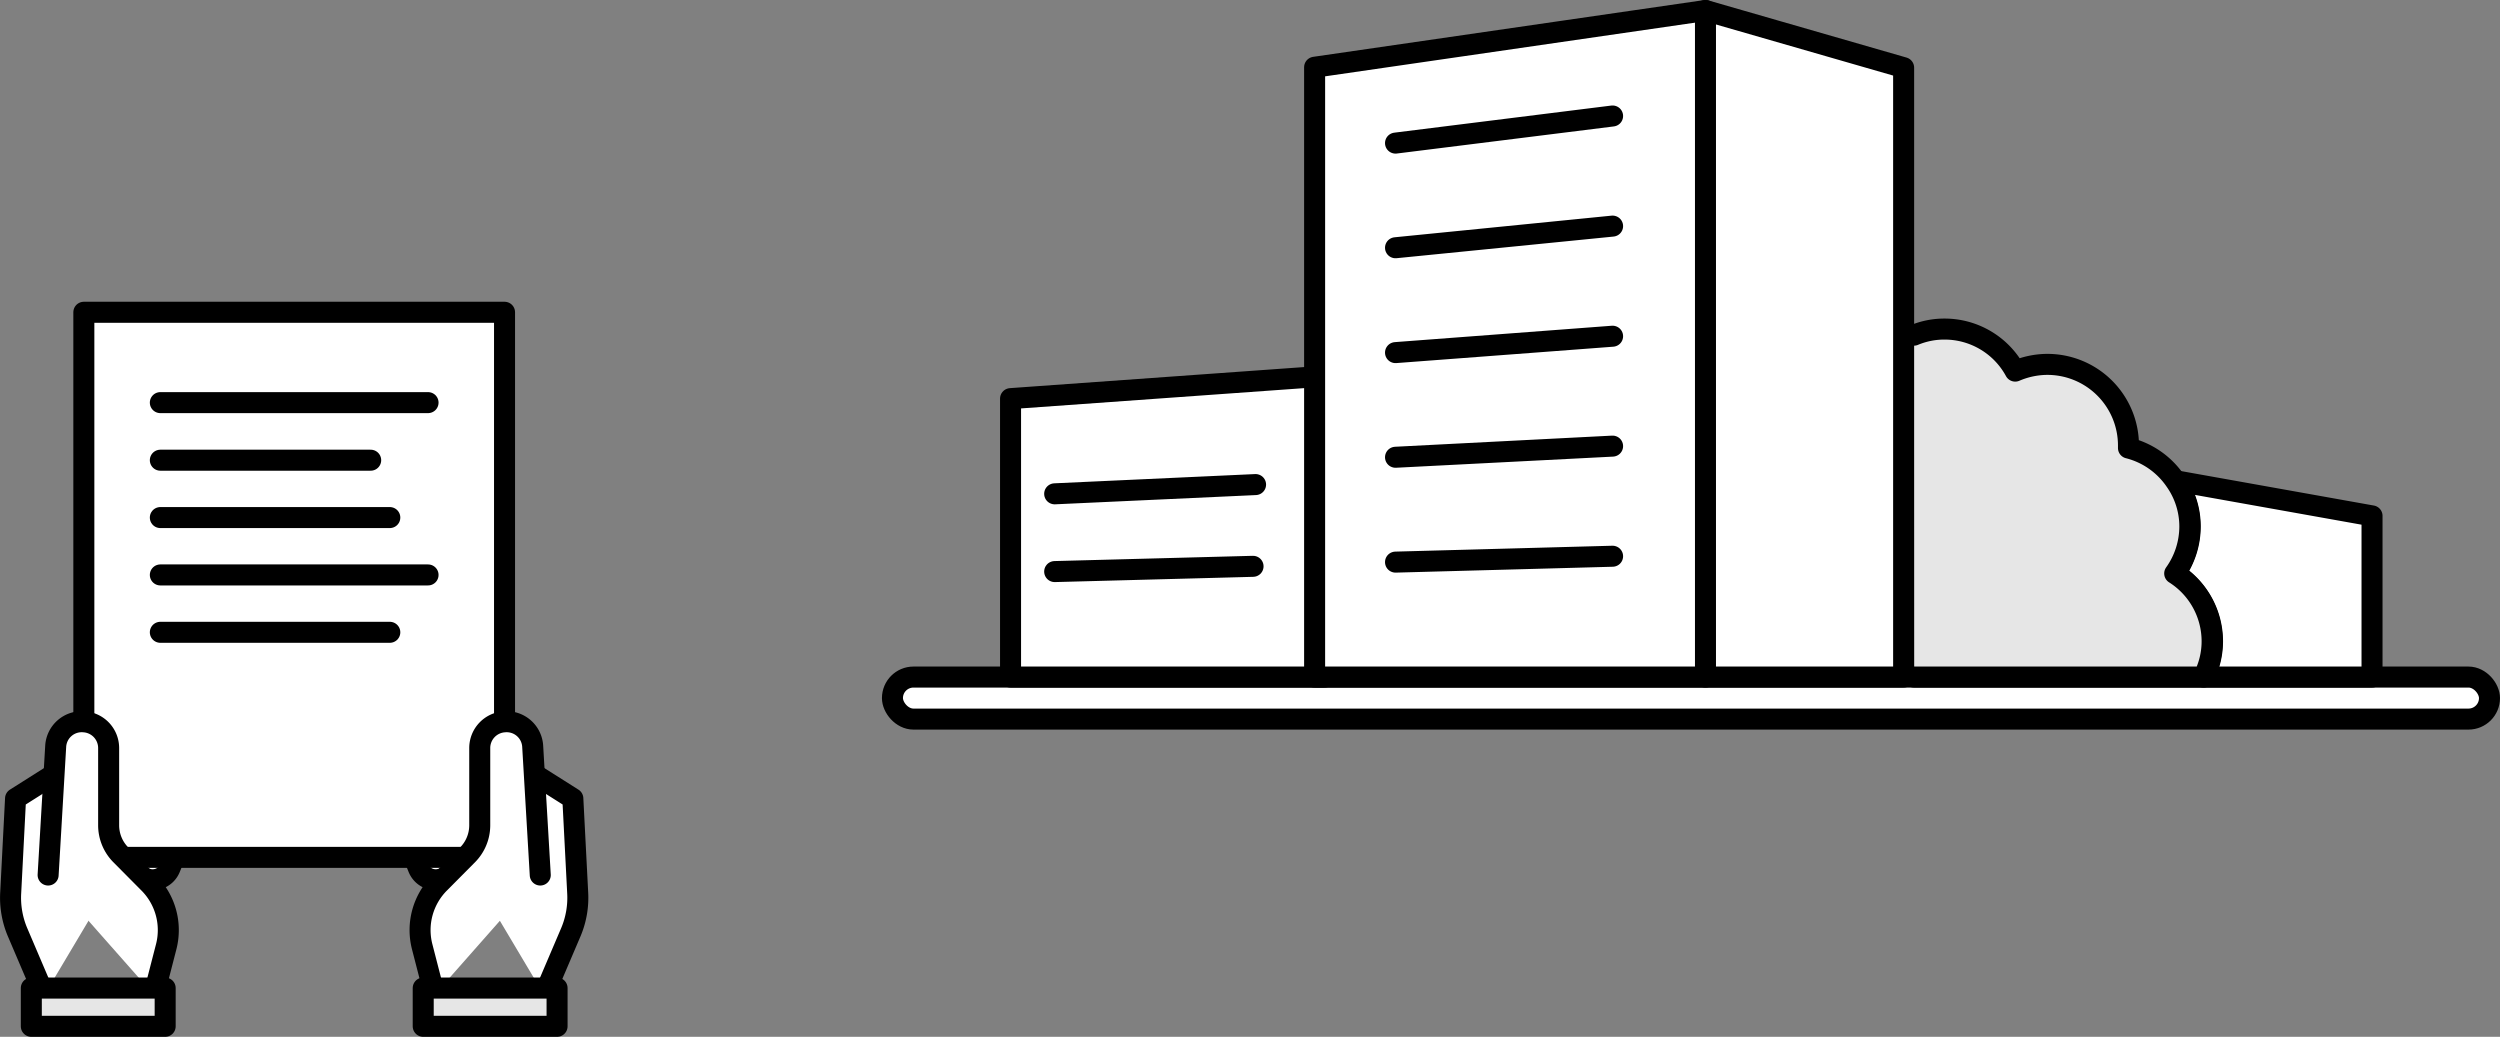 <svg xmlns="http://www.w3.org/2000/svg" viewBox="0 0 118.97 49.34"><rect x="0" y="0" width="118.97" height="49.34" fill="#808080" stroke="none"/><rect x="42.47" y="32.22" width="76" height="2" rx="1" fill="#fff" stroke="#000" stroke-linecap="round" stroke-linejoin="round"/><path d="M103.54,22.88h0a3.78,3.78,0,0,1,.69,2.17,3.86,3.86,0,0,1-.72,2.24,3.82,3.82,0,0,1,1.78,3.23,3.74,3.74,0,0,1-.41,1.7h8V24.55Z" fill="#fff" stroke="#000" stroke-linecap="round" stroke-linejoin="round"/><path d="M91.09,32.22h13.77a3.74,3.74,0,0,0,.41-1.7,3.82,3.82,0,0,0-1.78-3.23,3.86,3.86,0,0,0,.72-2.24,3.78,3.78,0,0,0-.69-2.17,3.84,3.84,0,0,0-2.23-1.56s0-.08,0-.12a3.86,3.86,0,0,0-3.86-3.86,3.92,3.92,0,0,0-1.53.32,3.82,3.82,0,0,0-3.36-2,3.73,3.73,0,0,0-1.46.29" fill="#e6e6e6" stroke="#000" stroke-linecap="round" stroke-linejoin="round"/><polygon points="63.03 32.22 63.03 17.9 48.09 18.97 48.09 32.22 63.03 32.22" fill="#fff" stroke="#000" stroke-linecap="round" stroke-linejoin="round"/><line x1="50.19" y1="23.5" x2="59.75" y2="23.06" fill="#fff" stroke="#000" stroke-linecap="round" stroke-linejoin="round"/><line x1="50.19" y1="27.2" x2="59.63" y2="26.95" fill="#fff" stroke="#000" stroke-linecap="round" stroke-linejoin="round"/><polygon points="90.59 3.22 81.16 0.5 62.56 3.2 62.56 32.22 90.59 32.22 90.59 3.22" fill="#fff" stroke="#000" stroke-linecap="round" stroke-linejoin="round"/><line x1="81.16" y1="0.5" x2="81.16" y2="32.22" fill="#fff" stroke="#000" stroke-linecap="round" stroke-linejoin="round"/><line x1="66.41" y1="6.81" x2="76.74" y2="5.52" fill="#fff" stroke="#000" stroke-linecap="round" stroke-linejoin="round"/><line x1="66.41" y1="11.79" x2="76.74" y2="10.76" fill="#fff" stroke="#000" stroke-linecap="round" stroke-linejoin="round"/><line x1="66.41" y1="16.78" x2="76.74" y2="16" fill="#fff" stroke="#000" stroke-linecap="round" stroke-linejoin="round"/><line x1="66.41" y1="21.76" x2="76.74" y2="21.23" fill="#fff" stroke="#000" stroke-linecap="round" stroke-linejoin="round"/><line x1="66.41" y1="26.75" x2="76.74" y2="26.47" fill="#fff" stroke="#000" stroke-linecap="round" stroke-linejoin="round"/><path d="M25.89,47.35l1.28-3a4.2,4.2,0,0,0,.32-1.88L27.26,38l-4.14-2.62L18.7,38.31l1.21,3a.89.89,0,0,0,1.44.31h0a.88.88,0,0,0,.22-.93l-.47-1.39" fill="#fff" stroke="#000" stroke-linecap="round" stroke-linejoin="round"/><path d="M2.11,47.35l-1.28-3a4.2,4.2,0,0,1-.32-1.88L.74,38l4.14-2.62L9.3,38.31l-1.21,3a.89.89,0,0,1-1.44.31h0a.88.88,0,0,1-.22-.93l.47-1.39" fill="#fff" stroke="#000" stroke-linecap="round" stroke-linejoin="round"/><rect x="3.99" y="14.86" width="20.02" height="25.94" fill="#fff" stroke="#000" stroke-linecap="round" stroke-linejoin="round"/><path d="M25.71,41.64l-.36-6.12A1.24,1.24,0,0,0,24,34.35h0a1.25,1.25,0,0,0-1.17,1.24v3.69a2,2,0,0,1-.57,1.39L20.94,42a3.17,3.17,0,0,0-.85,3.05l.59,2.29" fill="#fff" stroke="#000" stroke-linecap="round" stroke-linejoin="round"/><rect x="20.14" y="47.02" width="6.37" height="1.82" fill="#e6e6e6" stroke="#000" stroke-linecap="round" stroke-linejoin="round"/><path d="M2.29,41.64l.36-6.12A1.24,1.24,0,0,1,4,34.35H4a1.25,1.25,0,0,1,1.17,1.24v3.69a2,2,0,0,0,.57,1.39L7.06,42a3.17,3.17,0,0,1,.85,3.05l-.59,2.29" fill="#fff" stroke="#000" stroke-linecap="round" stroke-linejoin="round"/><rect x="1.49" y="47.02" width="6.37" height="1.82" transform="translate(9.35 95.86) rotate(-180)" fill="#e6e6e6" stroke="#000" stroke-linecap="round" stroke-linejoin="round"/><line x1="7.63" y1="19.16" x2="20.37" y2="19.16" fill="#fff" stroke="#000" stroke-linecap="round" stroke-linejoin="round"/><line x1="7.63" y1="21.9" x2="17.64" y2="21.9" fill="#fff" stroke="#000" stroke-linecap="round" stroke-linejoin="round"/><line x1="7.63" y1="24.63" x2="18.55" y2="24.63" fill="#fff" stroke="#000" stroke-linecap="round" stroke-linejoin="round"/><line x1="7.63" y1="27.36" x2="20.37" y2="27.36" fill="#fff" stroke="#000" stroke-linecap="round" stroke-linejoin="round"/><line x1="7.63" y1="30.09" x2="18.55" y2="30.09" fill="#fff" stroke="#000" stroke-linecap="round" stroke-linejoin="round"/></svg>